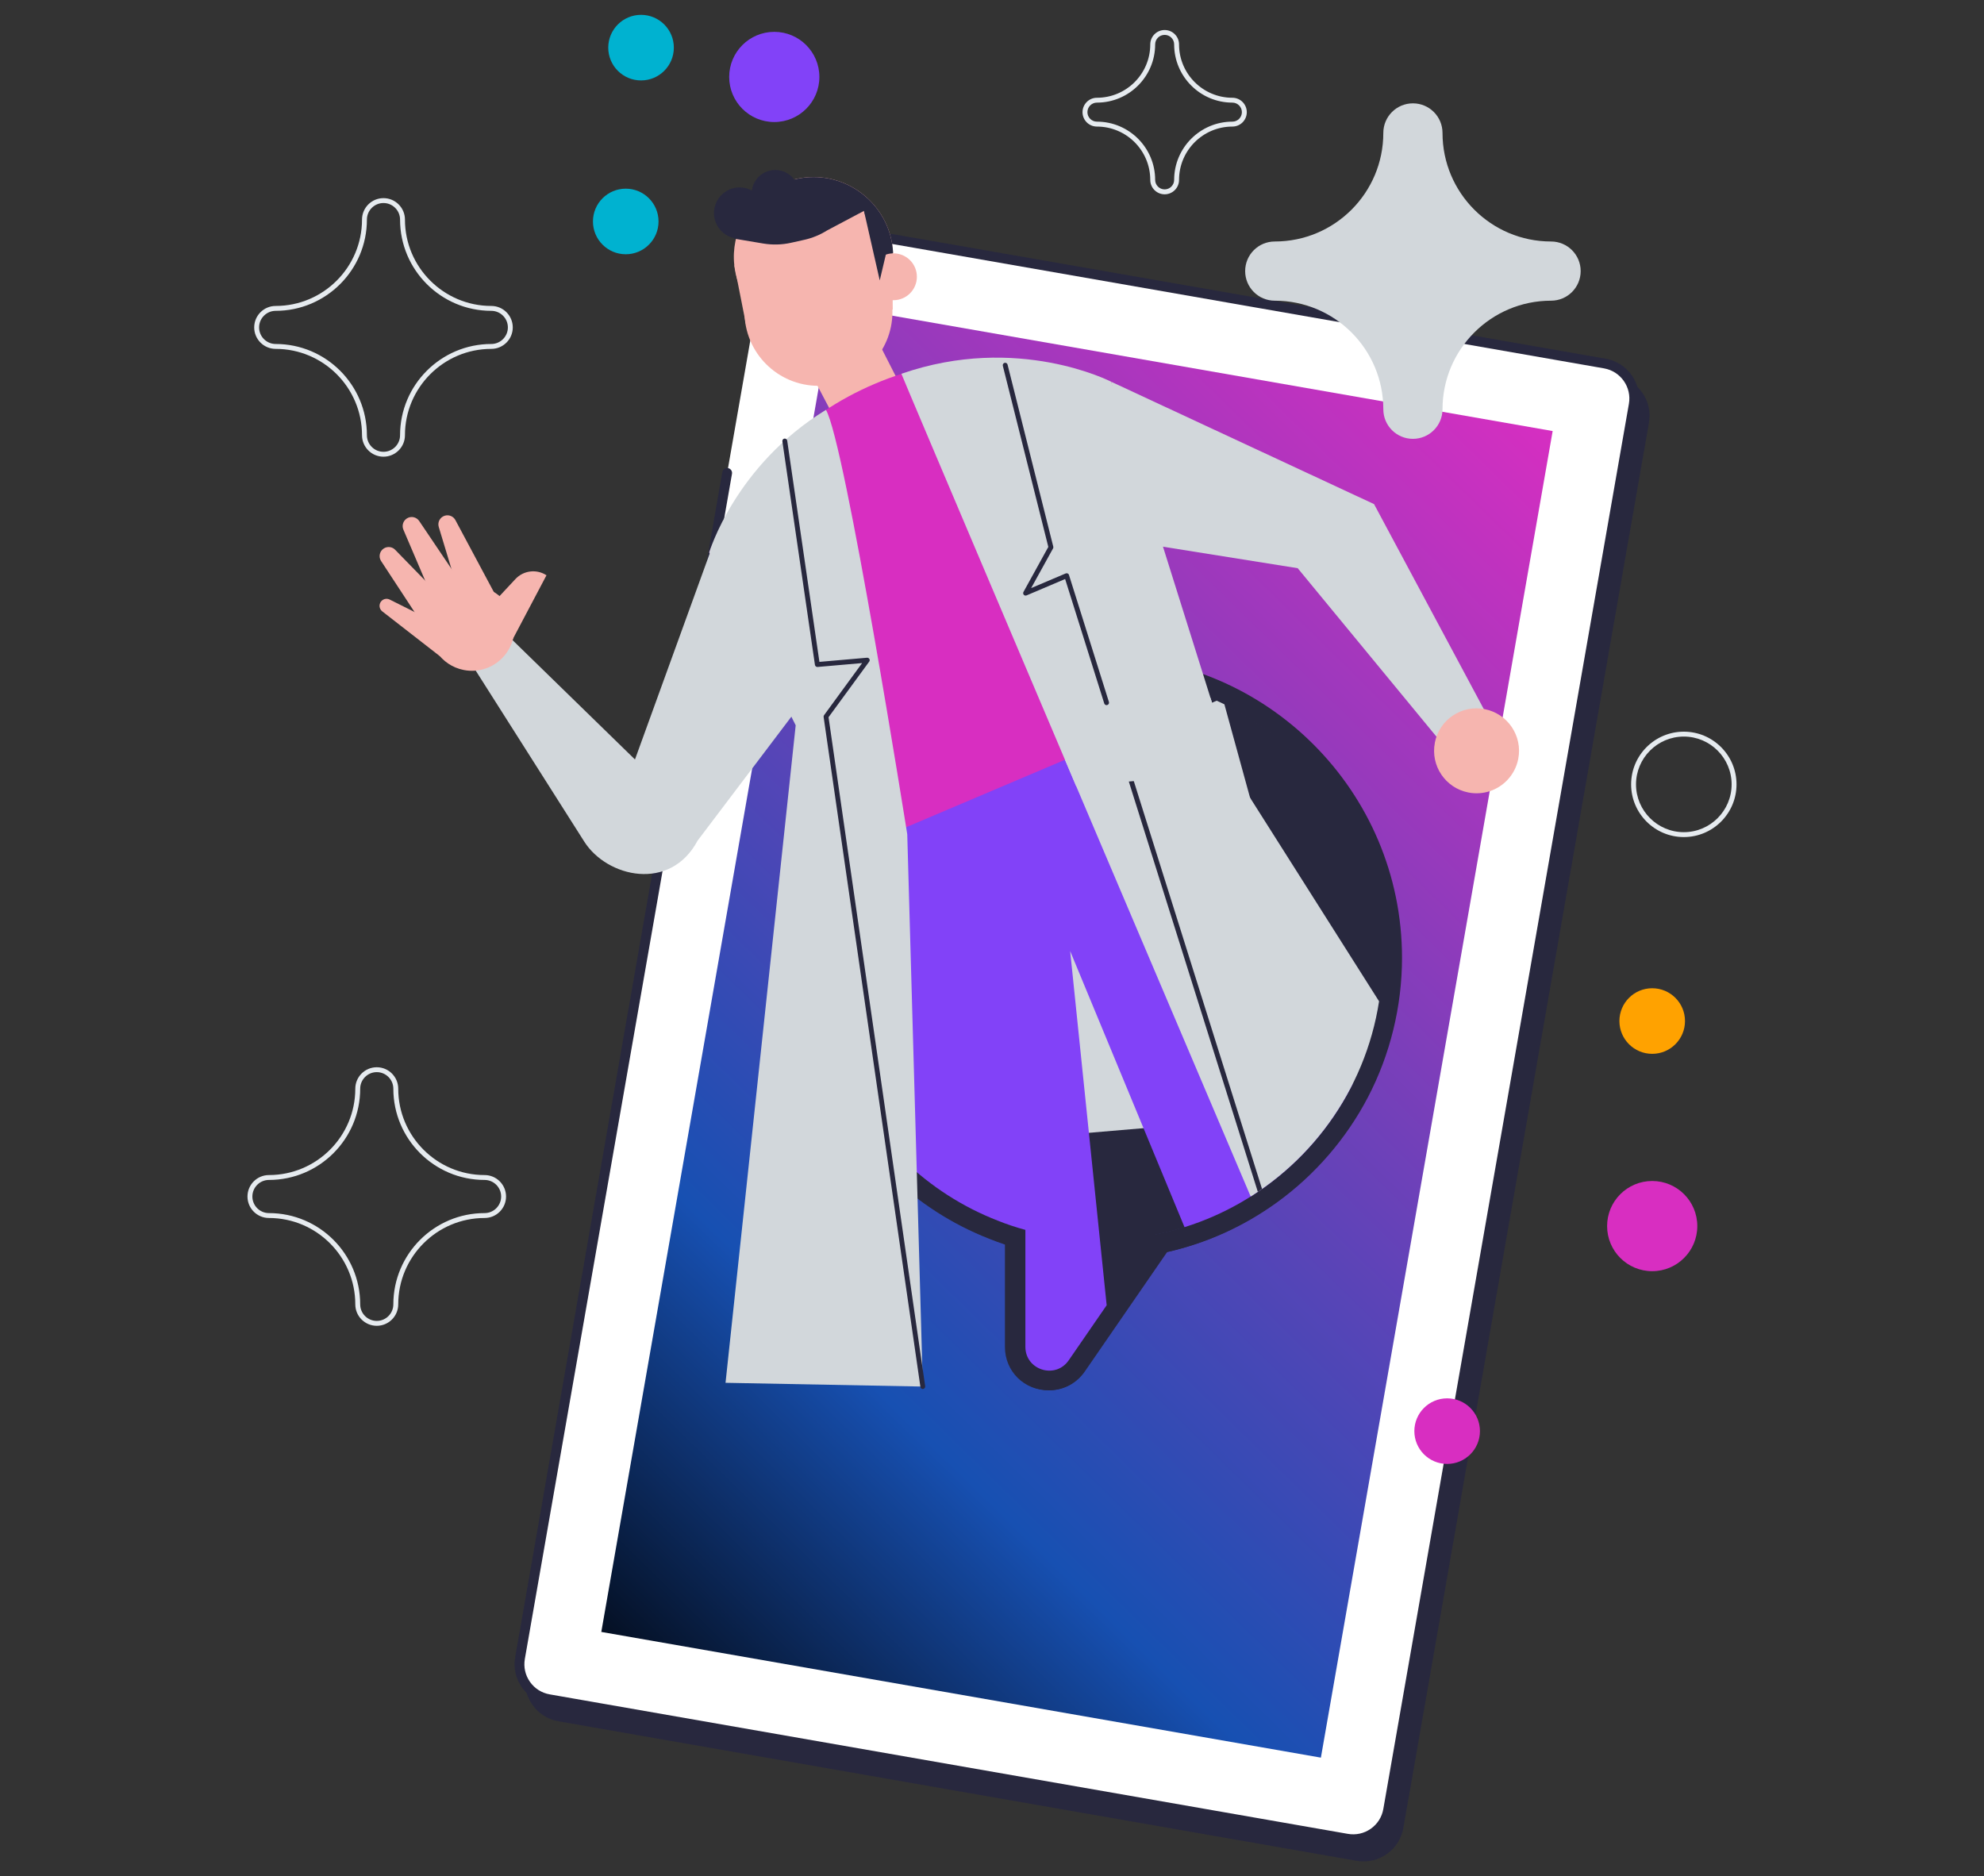<?xml version="1.0" encoding="UTF-8"?>
<svg xmlns="http://www.w3.org/2000/svg" xmlns:xlink="http://www.w3.org/1999/xlink" version="1.1" viewBox="0 0 608 575">
  <rect x="0" y="0" width="608" height="575" fill="#333333" stroke="none"/>
  <!-- Generator: Adobe Illustrator 29.7.0, SVG Export Plug-In . SVG Version: 2.1.1 Build 138)  -->
  <defs>
    <style>
      .st0 {
        fill: none;
      }

      .st1 {
        fill: #28283e;
      }

      .st2 {
        fill: url(#Unbenannter_Verlauf_3);
      }

      .st3 {
        fill: #005be2;
      }

      .st4 {
        fill: #1750b2;
      }

      .st5 {
        fill: #00b2d0;
      }

      .st6 {
        fill: #d82ec1;
      }

      .st7 {
        fill: #fa9415;
      }

      .st8 {
        fill: #d2d7db;
      }

      .st9 {
        fill: #fff;
      }

      .st10 {
        fill: #8242f8;
      }

      .st11 {
        fill: #ffa200;
      }

      .st12 {
        fill: #3c9eff;
      }

      .st13 {
        fill: #f6b5af;
      }

      .st14 {
        fill: #f8c800;
      }

      .st15 {
        fill: #e6ebef;
      }

      .st16 {
        display: none;
      }

      .st17 {
        clip-path: url(#clippath);
      }
    </style>
    <linearGradient id="Unbenannter_Verlauf_3" data-name="Unbenannter Verlauf 3" x1="147.46" y1="72.51" x2="496.52" y2="428.95" gradientTransform="translate(18.15 35.55) rotate(80.09) scale(1 -1)" gradientUnits="userSpaceOnUse">
      <stop offset="0" stop-color="#000"/>
      <stop offset=".28" stop-color="#1750b2"/>
      <stop offset="1" stop-color="#d82ec1"/>
    </linearGradient>
    <clipPath id="clippath">
      <path class="st0" d="M423.64,293.54c0,28.83-14.13,54.39-35.82,70.08-9.9,7.17-21.33,12.27-33.75,14.73l-12.78,18.54-13.77,19.98c-4.05,5.91-13.29,3.03-13.29-4.11v-35.85c-2.91-.78-5.76-1.74-8.52-2.85-21.51-8.37-38.82-25.11-47.94-46.23-4.56-10.5-7.08-22.08-7.08-34.29,0-47.76,38.73-86.49,86.49-86.49s86.46,38.73,86.46,86.49Z"/>
    </clipPath>
  </defs>
  <g id="Ebene_1" class="st16">
    <path class="st15" d="M582.98,573.37h-199.1c-2.68,0-4.85-2.18-4.85-4.85s2.18-4.85,4.85-4.85h199.1c2.68,0,4.85,2.18,4.85,4.85s-2.18,4.85-4.85,4.85Z"/>
    <path class="st8" d="M80.64,359.39c5.26,0,10.28,1.07,14.85,2.98.5-25.02,20.93-45.16,46.07-45.16,22.22,0,40.77,15.73,45.13,36.66,3.36-.87,6.87-1.38,10.51-1.38,23.12,0,41.87,18.75,41.87,41.87s-18.75,41.87-41.87,41.87h-116.55c-21.21,0-38.41-17.2-38.41-38.41s17.2-38.41,38.41-38.41h0Z"/>
    <circle class="st15" cx="229.36" cy="242.23" r="153.46"/>
    <circle class="st5" cx="283.62" cy="449.18" r="11.18"/>
    <circle class="st12" cx="329.1" cy="84.89" r="11.18"/>
    <circle class="st5" cx="365.91" cy="120.7" r="8.13"/>
    <circle class="st4" cx="97.63" cy="287.94" r="8.13"/>
    <circle class="st5" cx="362.12" cy="77.63" r="8.13"/>
    <path class="st4" d="M85.75,236.71c6.18,0,11.18-5.01,11.18-11.18,0-1.68,1.37-3.05,3.05-3.05s3.05,1.37,3.05,3.05c0,6.18,5.01,11.18,11.18,11.18,1.68,0,3.05,1.37,3.05,3.05s-1.37,3.05-3.05,3.05c-6.18,0-11.18,5.01-11.18,11.18,0,1.68-1.37,3.05-3.05,3.05s-3.05-1.37-3.05-3.05c0-6.18-5.01-11.18-11.18-11.18-1.68,0-3.05-1.37-3.05-3.05s1.37-3.05,3.05-3.05h0Z"/>
    <path class="st15" d="M136.77,68.3c-2.94,0-5.32-2.39-5.32-5.32,0-11.8-9.6-21.4-21.4-21.4-2.94,0-5.32-2.39-5.32-5.32s2.39-5.32,5.32-5.32c11.8,0,21.4-9.6,21.4-21.4,0-2.94,2.39-5.32,5.32-5.32s5.32,2.39,5.32,5.32c0,11.8,9.6,21.4,21.4,21.4,2.94,0,5.32,2.39,5.32,5.32s-2.39,5.32-5.32,5.32c-11.8,0-21.4,9.6-21.4,21.4,0,2.94-2.39,5.32-5.32,5.32ZM136.77,5.43c-2.26,0-4.11,1.84-4.11,4.11,0,12.47-10.14,22.61-22.61,22.61-2.26,0-4.11,1.84-4.11,4.11s1.84,4.11,4.11,4.11c12.47,0,22.61,10.14,22.61,22.61,0,2.26,1.84,4.11,4.11,4.11s4.11-1.84,4.11-4.11c0-12.47,10.14-22.61,22.61-22.61,2.26,0,4.11-1.84,4.11-4.11s-1.84-4.11-4.11-4.11c-12.47,0-22.61-10.14-22.61-22.61,0-2.26-1.84-4.11-4.11-4.11h0Z"/>
    <path class="st15" d="M199.2,40.72c-1.97,0-3.57-1.6-3.57-3.57,0-7.29-5.93-13.22-13.22-13.22-1.97,0-3.57-1.6-3.57-3.57s1.6-3.57,3.57-3.57c7.29,0,13.22-5.93,13.22-13.22,0-1.97,1.6-3.57,3.57-3.57s3.57,1.6,3.57,3.57c0,7.29,5.93,13.22,13.22,13.22,1.97,0,3.57,1.6,3.57,3.57s-1.6,3.57-3.57,3.57c-7.29,0-13.22,5.93-13.22,13.22,0,1.97-1.6,3.57-3.57,3.57ZM199.2,1.2c-1.3,0-2.35,1.06-2.35,2.36,0,7.96-6.48,14.44-14.44,14.44-1.3,0-2.35,1.06-2.35,2.35s1.06,2.35,2.35,2.35c7.96,0,14.44,6.48,14.44,14.44,0,1.3,1.06,2.35,2.35,2.35s2.35-1.06,2.35-2.35c0-7.96,6.48-14.44,14.44-14.44,1.3,0,2.35-1.06,2.35-2.35s-1.06-2.35-2.35-2.35c-7.96,0-14.44-6.48-14.44-14.44,0-1.3-1.06-2.36-2.35-2.36Z"/>
    <path class="st15" d="M88.96,91.26c-7.2,0-13.06-5.86-13.06-13.06s5.86-13.06,13.06-13.06,13.06,5.86,13.06,13.06-5.86,13.06-13.06,13.06ZM88.96,66.35c-6.53,0-11.85,5.31-11.85,11.85s5.31,11.85,11.85,11.85,11.85-5.31,11.85-11.85-5.31-11.85-11.85-11.85Z"/>
    <path class="st15" d="M349,430.53c-7.2,0-13.06-5.86-13.06-13.06s5.86-13.06,13.06-13.06,13.06,5.86,13.06,13.06-5.86,13.06-13.06,13.06ZM349,405.63c-6.53,0-11.85,5.31-11.85,11.85s5.31,11.85,11.85,11.85,11.85-5.31,11.85-11.85-5.31-11.85-11.85-11.85Z"/>
    <g>
      <path class="st5" d="M272.4,176.6c0-6.18-5.01-11.18-11.18-11.18s-11.18,5.01-11.18,11.18,5.01,11.18,11.18,11.18,11.18-5.01,11.18-11.18Z"/>
      <path class="st9" d="M262.03,176.13l-.18,2.19-1.85-.02-.15-2.83c1.12-.23,1.96-1.05,1.97-2.04,0-.78-.41-1.48-1.47-1.5-.57,0-1.1.15-1.48.36l-.62-1.54c.61-.4,1.52-.68,2.64-.66,2.23.03,3.33,1.29,3.3,3.11-.02,1.42-1.19,2.5-2.15,2.94ZM261.15,182.77c-.94.16-1.72-.57-1.71-1.46,0-.81.67-1.45,1.48-1.44.89.02,1.59.84,1.38,1.78-.12.56-.59,1.02-1.15,1.12h0Z"/>
    </g>
    <g>
      <path class="st5" d="M206.52,134.01c0-6.18-5.01-11.18-11.18-11.18s-11.18,5.01-11.18,11.18,5.01,11.18,11.18,11.18,11.18-5.01,11.18-11.18Z"/>
      <path class="st9" d="M196.15,133.54l-.18,2.19-1.85-.02-.15-2.83c1.12-.23,1.96-1.05,1.97-2.04,0-.78-.41-1.48-1.47-1.5-.57,0-1.1.15-1.48.36l-.62-1.54c.61-.4,1.52-.68,2.64-.66,2.23.03,3.33,1.29,3.3,3.11-.02,1.42-1.19,2.5-2.15,2.94ZM195.27,140.18c-.94.16-1.72-.57-1.71-1.46,0-.81.67-1.45,1.48-1.44.89.02,1.59.84,1.38,1.78-.12.56-.59,1.02-1.15,1.12h0Z"/>
    </g>
    <g>
      <path class="st5" d="M140.63,203.11c0-6.18-5.01-11.18-11.18-11.18s-11.18,5.01-11.18,11.18,5.01,11.18,11.18,11.18,11.18-5.01,11.18-11.18Z"/>
      <path class="st9" d="M130.26,202.65l-.18,2.19-1.85-.02-.15-2.83c1.12-.23,1.96-1.05,1.97-2.04,0-.78-.41-1.48-1.47-1.5-.57,0-1.1.15-1.48.36l-.62-1.54c.61-.4,1.52-.68,2.64-.66,2.23.03,3.33,1.29,3.3,3.11-.02,1.42-1.19,2.5-2.15,2.94ZM129.38,209.29c-.94.16-1.72-.57-1.71-1.46,0-.81.67-1.45,1.48-1.44.89.02,1.59.84,1.38,1.78-.12.56-.59,1.02-1.15,1.12h0Z"/>
    </g>
    <path class="st8" d="M265.08,153.64c6.93,0,12.55-5.62,12.55-12.55,0-1.89,1.54-3.42,3.42-3.42s3.42,1.54,3.42,3.42c0,6.93,5.62,12.55,12.55,12.55,1.89,0,3.42,1.54,3.42,3.42s-1.54,3.42-3.42,3.42c-6.93,0-12.55,5.62-12.55,12.55,0,1.89-1.54,3.42-3.42,3.42s-3.42-1.54-3.42-3.42c0-6.93-5.62-12.55-12.55-12.55-1.89,0-3.42-1.54-3.42-3.42s1.54-3.42,3.42-3.42Z"/>
    <path class="st8" d="M178,347.53c8.96,0,16.22-7.26,16.22-16.22,0-2.44,1.98-4.42,4.42-4.42s4.42,1.98,4.42,4.42c0,8.96,7.26,16.22,16.22,16.22,2.44,0,4.42,1.98,4.42,4.42s-1.98,4.42-4.42,4.42c-8.96,0-16.22,7.26-16.22,16.22,0,2.44-1.98,4.42-4.42,4.42s-4.42-1.98-4.42-4.42c0-8.96-7.26-16.22-16.22-16.22-2.44,0-4.42-1.98-4.42-4.42s1.98-4.42,4.42-4.42Z"/>
    <path class="st8" d="M134.99,284.94c8.81,0,15.95-7.14,15.95-15.95,0-2.4,1.95-4.35,4.35-4.35s4.35,1.95,4.35,4.35c0,8.81,7.14,15.95,15.95,15.95,2.4,0,4.35,1.95,4.35,4.35s-1.95,4.35-4.35,4.35c-8.81,0-15.95,7.14-15.95,15.95,0,2.4-1.95,4.35-4.35,4.35s-4.35-1.95-4.35-4.35c0-8.81-7.14-15.95-15.95-15.95-2.4,0-4.35-1.95-4.35-4.35s1.95-4.35,4.35-4.35Z"/>
    <path class="st8" d="M270.75,306.23c14.86,0,26.91-12.05,26.91-26.91,0-4.05,3.28-7.34,7.34-7.34s7.34,3.28,7.34,7.34c0,14.86,12.05,26.91,26.91,26.91,4.05,0,7.34,3.28,7.34,7.34s-3.28,7.34-7.34,7.34c-14.86,0-26.91,12.05-26.91,26.91,0,4.05-3.28,7.34-7.34,7.34s-7.34-3.28-7.34-7.34c0-14.86-12.05-26.91-26.91-26.91-4.05,0-7.34-3.28-7.34-7.34s3.28-7.34,7.34-7.34Z"/>
    <path class="st8" d="M124.04,156.55c14.86,0,26.91-12.05,26.91-26.91,0-4.05,3.28-7.34,7.34-7.34s7.34,3.28,7.34,7.34c0,14.86,12.05,26.91,26.91,26.91,4.05,0,7.34,3.28,7.34,7.34s-3.28,7.34-7.34,7.34c-14.86,0-26.91,12.05-26.91,26.91,0,4.05-3.28,7.34-7.34,7.34s-7.34-3.28-7.34-7.34c0-14.86-12.05-26.91-26.91-26.91-4.05,0-7.34-3.28-7.34-7.34s3.28-7.34,7.34-7.34Z"/>
    <g>
      <path class="st14" d="M148.1,227.89c36.96,0,66.92-29.96,66.92-66.92,0-7.92,6.42-14.34,14.34-14.34s14.34,6.42,14.34,14.34c0,36.96,29.96,66.92,66.92,66.92,7.92,0,14.34,6.42,14.34,14.34s-6.42,14.34-14.34,14.34c-36.96,0-66.92,29.96-66.92,66.92,0,7.92-6.42,14.34-14.34,14.34s-14.34-6.42-14.34-14.34c0-36.96-29.96-66.92-66.92-66.92-7.92,0-14.34-6.42-14.34-14.34s6.42-14.34,14.34-14.34Z"/>
      <path class="st14" d="M229.36,341.47c-9.91,0-17.98-8.06-17.98-17.98,0-34.9-28.39-63.28-63.28-63.28-9.91,0-17.98-8.06-17.98-17.98s8.06-17.98,17.98-17.98c34.9,0,63.28-28.39,63.28-63.28,0-9.91,8.06-17.98,17.98-17.98s17.98,8.06,17.98,17.98c0,34.9,28.39,63.28,63.28,63.28,9.91,0,17.98,8.06,17.98,17.98s-8.06,17.98-17.98,17.98c-34.9,0-63.28,28.39-63.28,63.28,0,9.91-8.06,17.98-17.98,17.98ZM229.36,150.27c-5.9,0-10.7,4.8-10.7,10.7,0,38.91-31.65,70.56-70.56,70.56-5.9,0-10.7,4.8-10.7,10.7s4.8,10.7,10.7,10.7c38.91,0,70.56,31.65,70.56,70.56,0,5.9,4.8,10.7,10.7,10.7s10.7-4.8,10.7-10.7c0-38.91,31.65-70.56,70.56-70.56,5.9,0,10.7-4.8,10.7-10.7s-4.8-10.7-10.7-10.7c-38.91,0-70.56-31.65-70.56-70.56,0-5.9-4.8-10.7-10.7-10.7Z"/>
    </g>
    <circle class="st3" cx="175.23" cy="313.54" r="11.18"/>
    <circle class="st3" cx="276.48" cy="285.42" r="11.18"/>
    <path class="st4" d="M313.12,194.51c6.18,0,11.18-5.01,11.18-11.18,0-1.68,1.37-3.05,3.05-3.05s3.05,1.37,3.05,3.05c0,6.18,5.01,11.18,11.18,11.18,1.68,0,3.05,1.37,3.05,3.05s-1.37,3.05-3.05,3.05c-6.18,0-11.18,5.01-11.18,11.18,0,1.68-1.37,3.05-3.05,3.05s-3.05-1.37-3.05-3.05c0-6.18-5.01-11.18-11.18-11.18-1.68,0-3.05-1.37-3.05-3.05s1.37-3.05,3.05-3.05Z"/>
    <path class="st1" d="M190.93,444.73h-116.55c-21.85,0-39.63-17.78-39.63-39.63s17.78-39.63,39.63-39.63c4.71,0,9.32.82,13.7,2.43.66-11.78,5.63-22.76,14.1-31.07,8.9-8.73,20.66-13.55,33.12-13.55,21.88,0,41.04,15.24,46.04,36.4,3.23-.74,6.45-1.12,9.59-1.12,23.75,0,43.08,19.33,43.08,43.08s-19.33,43.08-43.08,43.08h0ZM74.38,367.91c-20.51,0-37.2,16.68-37.2,37.2s16.68,37.2,37.2,37.2h116.55c22.42,0,40.65-18.24,40.65-40.65s-18.24-40.65-40.65-40.65c-3.32,0-6.75.45-10.2,1.34-.32.08-.66.03-.95-.15s-.48-.46-.55-.78c-4.3-20.68-22.78-35.69-43.94-35.69-11.83,0-22.99,4.56-31.43,12.85-8.43,8.27-13.2,19.33-13.43,31.12,0,.4-.22.78-.55.99-.34.22-.76.26-1.13.11-4.57-1.92-9.41-2.89-14.38-2.89h0Z"/>
    <circle class="st9" cx="146.92" cy="381.94" r="14.48"/>
    <circle class="st9" cx="112.66" cy="382.86" r="12"/>
    <circle class="st9" cx="157.3" cy="412.36" r="12"/>
    <circle class="st9" cx="86.65" cy="394.25" r="10.71"/>
    <g>
      <circle class="st9" cx="176.92" cy="380.36" r="8.69"/>
      <circle class="st9" cx="176.92" cy="380.36" r="8.69"/>
    </g>
    <circle class="st9" cx="125.82" cy="409.43" r="8.69"/>
    <circle class="st9" cx="99.18" cy="417.2" r="8.69"/>
    <circle class="st9" cx="128.98" cy="359.26" r="8.69"/>
    <g>
      <circle class="st9" cx="188.76" cy="399.37" r="8.69"/>
      <circle class="st9" cx="188.76" cy="399.37" r="8.69"/>
    </g>
    <g>
      <path class="st15" d="M66.77,324.88c-.22,0-.44-.12-.54-.33-12.97-25.66-19.55-53.35-19.55-82.31,0-44.02,15.87-86.53,44.7-119.73,28.54-32.86,67.83-54.5,110.64-60.92.33-.05.64.18.69.51s-.18.64-.51.69c-42.52,6.38-81.56,27.88-109.9,60.52-28.64,32.97-44.4,75.21-44.4,118.93,0,28.77,6.53,56.28,19.42,81.76.15.3.03.66-.27.82-.09.05-.18.06-.27.06h0Z"/>
      <polygon class="st15" points="201.15 68.47 210.75 61.1 199.57 56.47 201.15 68.47"/>
    </g>
    <g>
      <path class="st15" d="M256.62,422.9c-.29,0-.56-.22-.6-.52-.05-.33.18-.64.51-.69,27.8-4.17,54.66-14.99,77.65-31.3,22.58-16,41.49-37.29,54.69-61.56.16-.29.53-.4.82-.24.29.16.4.53.24.82-13.29,24.43-32.33,45.86-55.06,61.97-23.15,16.41-50.19,27.3-78.18,31.51h-.09Z"/>
      <polygon class="st15" points="257.56 415.99 247.98 423.38 259.16 427.99 257.56 415.99"/>
    </g>
    <circle class="st4" cx="46.81" cy="237.12" r="11.18"/>
    <circle class="st7" cx="46.81" cy="186.3" r="8.13"/>
    <polygon class="st1" points="441.15 153.2 421.04 196.56 482.43 196.56 466.76 143.01 441.15 153.2"/>
    <path class="st6" d="M357.46,240.35l35.05,37.02c6.95,7.34,19.13,5.11,23.04-4.21l27.95-66.73-34.71-2.68-8.18,52.17-37.44-24.54-5.7,8.96h0Z"/>
    <path class="st1" d="M475.94,539.21l1.72,30.21h-35.96v-2.61c0-3.4,2.22-6.41,5.47-7.42l7.46-2.31c4.46-1.38,7.49-5.5,7.49-10.16v-7.7h13.81Z"/>
    <path class="st1" d="M522.06,541.94l4.52,27.94h33.26v-2.42c0-3.15-2.05-5.94-5.06-6.87l-7.93-2.46c-3.74-1.16-6.79-3.91-8.33-7.51l-3.7-8.69h-12.77Z"/>
    <path class="st6" d="M408.7,203.35c28.64-28.64,75.08-28.64,103.73,0l-14.51,78.38h-74.71l-14.51-78.38h0Z"/>
    <path class="st6" d="M504.32,307.58l42.73-30.76c9.03-6.49,10.63-19.29,3.51-27.82l-38.14-45.64-26.66,21.71,39.76,37.11-29.74,29.94,8.53,15.47h0Z"/>
    <polygon class="st5" points="423.21 281.28 420.73 322.62 448.24 544.26 484.96 544.26 459.58 318.96 516.37 544.26 548.6 544.26 497.94 310.97 497.94 281.28 423.21 281.28"/>
    <path class="st13" d="M485.71,302.19c0,5.57,4.52,10.09,10.08,10.09,3.59,0,6.74-1.88,8.53-4.7.99-1.56,1.56-3.4,1.56-5.39,0-5.57-4.52-10.08-10.09-10.08-2.81,0-5.36,1.16-7.18,3.02-1.8,1.82-2.9,4.31-2.9,7.07h0Z"/>
    <path class="st13" d="M346.54,232.75c0,5.57,4.52,10.09,10.08,10.09,3.59,0,6.74-1.88,8.53-4.7.99-1.56,1.56-3.4,1.56-5.39,0-5.57-4.52-10.08-10.09-10.08-2.81,0-5.36,1.16-7.18,3.02-1.8,1.82-2.9,4.31-2.9,7.07h0Z"/>
    <polygon class="st13" points="462.82 152.88 470.9 186.23 453.94 186.23 453.94 162.53 462.82 152.88"/>
    <g>
      <path class="st13" d="M428.38,140.82c0,10.46,8.44,18.92,18.92,18.92,8.17,0,15.15-5.19,17.8-12.49.71-1.98,1.11-4.16,1.11-6.42,0-10.42-8.48-18.92-18.92-18.92-5.23,0-10,2.14-13.44,5.59-3.37,3.41-5.47,8.13-5.47,13.32h0Z"/>
      <circle class="st13" cx="447.28" cy="147.16" r="18.92"/>
      <path class="st13" d="M439.96,167.23l10-1.39-2.67-18.69-18.46,3.92,2.2,9.83c.8,4.16,4.74,6.95,8.94,6.33h0Z"/>
      <polygon class="st13" points="428.37 148.35 466.2 148.35 466.2 138.52 428.38 140.82 428.37 148.35"/>
      <path class="st1" d="M433.85,127.5l16.33,19.75h16.02v-6.42c0-10.42-8.48-18.92-18.92-18.92-5.23,0-10,2.14-13.44,5.59h0Z"/>
      <path class="st1" d="M456.41,118.73c0,6.41,5.2,11.61,11.59,11.61,4.13,0,7.76-2.15,9.81-5.41,1.13-1.8,1.8-3.91,1.8-6.2,0-6.41-5.2-11.59-11.6-11.59-3.23,0-6.17,1.33-8.26,3.46-2.07,2.09-3.33,4.96-3.33,8.13h0Z"/>
      <polygon class="st1" points="453.95 151.25 468.48 167.94 468.42 151.03 465.79 136.47 453.95 151.25"/>
      <circle class="st13" cx="452.68" cy="147.48" r="5.56"/>
    </g>
    <path class="st13" d="M364.66,226.41c-3.79-4.25-4.05-9.47-3.78-12.58.11-1.22-1.27-2-2.3-1.32-2.25,1.46-3.4,3.4-3.4,6v7.2l9.48.7h0Z"/>
  </g>
  <g id="Ebene_2">
    <g id="Design">
      <g>
        <g>
          <rect class="st1" x="103.76" y="186.3" width="458.93" height="270.08" rx="10.88" ry="10.88" transform="translate(-40.67 594.29) rotate(-80.09)"/>
          <path class="st1" d="M417.89,570.45c-.72,0-1.44-.06-2.16-.19l-244.6-42.75c-3.26-.57-6.1-2.37-8-5.08s-2.64-5.99-2.07-9.25L236.32,82.54c.57-3.26,2.37-6.1,5.08-8s5.99-2.64,9.25-2.07l244.6,42.75c3.26.57,6.1,2.37,8,5.08s2.64,5.99,2.07,9.25l-75.26,430.64c-.57,3.26-2.37,6.1-5.08,8-2.11,1.48-4.57,2.25-7.09,2.25h0ZM248.5,75.29c-1.91,0-3.78.58-5.37,1.71-2.05,1.44-3.42,3.59-3.85,6.06l-75.26,430.64c-.43,2.47.12,4.96,1.56,7.01s3.59,3.42,6.06,3.85l244.6,42.75c2.47.43,4.96-.12,7.01-1.57,2.05-1.44,3.42-3.59,3.85-6.06l75.26-430.64c.43-2.47-.12-4.96-1.56-7.01-1.44-2.05-3.59-3.42-6.06-3.85l-244.6-42.75c-.55-.1-1.09-.14-1.64-.14h0Z"/>
        </g>
        <g>
          <path class="st9" d="M231.91,93.03l2.71-15.52c1.03-5.92,6.67-9.88,12.6-8.85l244.6,42.75c5.92,1.03,9.88,6.67,8.85,12.6l-75.26,430.64c-1.03,5.92-6.67,9.88-12.6,8.85l-244.6-42.75c-5.92-1.03-9.88-6.67-8.85-12.6l63.48-363.2"/>
          <path class="st1" d="M414.71,565.15c-.72,0-1.44-.06-2.16-.19l-244.6-42.75c-3.26-.57-6.1-2.37-8-5.08s-2.64-5.99-2.07-9.25l63.48-363.2c.14-.82.92-1.37,1.74-1.22.82.14,1.36.92,1.22,1.74l-63.48,363.2c-.43,2.47.12,4.96,1.56,7.01s3.59,3.42,6.06,3.85l244.6,42.75c2.47.43,4.96-.12,7.01-1.56s3.42-3.59,3.85-6.06l75.26-430.64c.89-5.1-2.53-9.97-7.63-10.86l-244.6-42.75c-5.1-.89-9.97,2.53-10.86,7.63l-2.71,15.52c-.14.82-.92,1.37-1.74,1.22-.82-.14-1.36-.92-1.22-1.74l2.71-15.52c1.18-6.73,7.6-11.25,14.33-10.07l244.6,42.75c6.73,1.18,11.24,7.61,10.07,14.33l-75.26,430.64c-.57,3.26-2.37,6.1-5.08,8-2.11,1.48-4.57,2.25-7.09,2.25h.01Z"/>
        </g>
        <rect class="st2" x="123.68" y="204.18" width="412.71" height="223.86" transform="translate(-38.15 586.82) rotate(-80.09)"/>
        <circle class="st10" cx="237.28" cy="23.58" r="13.82"/>
        <circle class="st5" cx="191.76" cy="67.87" r="10.05"/>
        <circle class="st5" cx="196.45" cy="14.6" r="10.05"/>
        <path class="st15" d="M117.52,139.96c-3.63,0-6.58-2.95-6.58-6.58,0-14.59-11.87-26.46-26.46-26.46-3.63,0-6.58-2.95-6.58-6.58s2.95-6.58,6.58-6.58c14.59,0,26.46-11.87,26.46-26.46,0-3.63,2.95-6.58,6.58-6.58s6.58,2.95,6.58,6.58c0,14.59,11.87,26.46,26.46,26.46,3.63,0,6.58,2.95,6.58,6.58s-2.95,6.58-6.58,6.58c-14.59,0-26.46,11.87-26.46,26.46,0,3.63-2.95,6.58-6.58,6.58ZM117.52,62.22c-2.8,0-5.08,2.28-5.08,5.08,0,15.42-12.54,27.96-27.96,27.96-2.8,0-5.08,2.28-5.08,5.08s2.28,5.08,5.08,5.08c15.42,0,27.96,12.54,27.96,27.96,0,2.8,2.28,5.08,5.08,5.08s5.08-2.28,5.08-5.08c0-15.42,12.54-27.96,27.96-27.96,2.8,0,5.08-2.28,5.08-5.08s-2.28-5.08-5.08-5.08c-15.42,0-27.96-12.54-27.96-27.96,0-2.8-2.28-5.08-5.08-5.08Z"/>
        <path class="st15" d="M115.46,406.31c-3.63,0-6.58-2.95-6.58-6.58,0-14.59-11.87-26.46-26.46-26.46-3.63,0-6.58-2.95-6.58-6.58s2.95-6.58,6.58-6.58c14.59,0,26.46-11.87,26.46-26.46,0-3.63,2.95-6.58,6.58-6.58s6.58,2.95,6.58,6.58c0,14.59,11.87,26.46,26.46,26.46,3.63,0,6.58,2.95,6.58,6.58s-2.95,6.58-6.58,6.58c-14.59,0-26.46,11.87-26.46,26.46,0,3.63-2.95,6.58-6.58,6.58ZM115.46,328.57c-2.8,0-5.08,2.28-5.08,5.08,0,15.42-12.54,27.96-27.96,27.96-2.8,0-5.08,2.28-5.08,5.08s2.28,5.08,5.08,5.08c15.42,0,27.96,12.54,27.96,27.96,0,2.8,2.28,5.08,5.08,5.08s5.08-2.28,5.08-5.08c0-15.42,12.54-27.96,27.96-27.96,2.8,0,5.08-2.28,5.08-5.08s-2.28-5.08-5.08-5.08c-15.42,0-27.96-12.54-27.96-27.96,0-2.8-2.28-5.08-5.08-5.08Z"/>
        <path class="st15" d="M356.91,59.55c-2.43,0-4.41-1.98-4.41-4.41,0-9.02-7.33-16.35-16.35-16.35-2.43,0-4.41-1.98-4.41-4.41s1.98-4.42,4.41-4.42c9.02,0,16.35-7.33,16.35-16.35,0-2.43,1.98-4.41,4.41-4.41s4.41,1.98,4.41,4.41c0,9.02,7.33,16.35,16.35,16.35,2.43,0,4.41,1.98,4.41,4.42s-1.98,4.41-4.41,4.41c-9.02,0-16.35,7.33-16.35,16.35,0,2.43-1.98,4.41-4.41,4.41ZM356.91,10.69c-1.61,0-2.91,1.31-2.91,2.91,0,9.84-8.01,17.85-17.85,17.85-1.61,0-2.91,1.31-2.91,2.92s1.31,2.91,2.91,2.91c9.84,0,17.85,8.01,17.85,17.85,0,1.61,1.31,2.91,2.91,2.91s2.91-1.31,2.91-2.91c0-9.84,8.01-17.85,17.85-17.85,1.61,0,2.91-1.31,2.91-2.91s-1.31-2.92-2.91-2.92c-9.84,0-17.85-8.01-17.85-17.85,0-1.61-1.31-2.91-2.91-2.91h0Z"/>
        <path class="st15" d="M516.01,256.53c-8.9,0-16.15-7.24-16.15-16.15s7.24-16.15,16.15-16.15,16.15,7.24,16.15,16.15-7.24,16.15-16.15,16.15ZM516.01,225.73c-8.08,0-14.65,6.57-14.65,14.65s6.57,14.65,14.65,14.65,14.65-6.57,14.65-14.65-6.57-14.65-14.65-14.65Z"/>
        <path class="st8" d="M475.33,74.01c-18.38,0-33.27-14.9-33.27-33.27,0-5.01-4.06-9.07-9.07-9.07s-9.07,4.06-9.07,9.07c0,18.38-14.9,33.27-33.27,33.27-5.01,0-9.07,4.06-9.07,9.07s4.06,9.07,9.07,9.07c18.38,0,33.27,14.9,33.27,33.27,0,5.01,4.06,9.07,9.07,9.07s9.07-4.06,9.07-9.07c0-18.38,14.9-33.27,33.27-33.27,5.01,0,9.07-4.06,9.07-9.07s-4.06-9.07-9.07-9.07Z"/>
        <g>
          <path class="st1" d="M423.36,293.57c0,28.83-14.13,54.39-35.82,70.08-9.9,7.17-21.33,12.27-33.75,14.73l-12.78,18.54-13.77,19.98c-4.05,5.91-13.29,3.03-13.29-4.11v-35.85c-2.91-.78-5.76-1.74-8.52-2.85-21.51-8.37-38.82-25.11-47.94-46.23-4.56-10.5-7.08-22.08-7.08-34.29,0-47.76,38.73-86.49,86.49-86.49s86.46,38.73,86.46,86.49h0Z"/>
          <path class="st1" d="M336.9,207.08c47.73,0,86.46,38.73,86.46,86.49,0,28.83-14.13,54.39-35.82,70.08-9.9,7.17-21.33,12.27-33.75,14.73l-12.78,18.54-13.77,19.98c-1.51,2.2-3.73,3.18-5.93,3.18-3.72,0-7.36-2.8-7.36-7.29v-35.85c-2.91-.78-5.76-1.74-8.52-2.85-21.51-8.37-38.82-25.11-47.94-46.23-4.56-10.5-7.08-22.08-7.08-34.29,0-47.76,38.73-86.49,86.49-86.49M336.9,201.08c-51,0-92.49,41.49-92.49,92.49,0,12.76,2.55,25.1,7.58,36.68,9.72,22.51,28.39,40.52,51.24,49.42,1.56.63,3.14,1.21,4.73,1.73v31.39c0,7.45,5.87,13.29,13.36,13.29,4.39,0,8.36-2.11,10.88-5.79l13.76-19.97,11.42-16.57c12.18-2.75,23.5-7.87,33.69-15.24,23.98-17.35,38.3-45.36,38.3-74.94,0-51-41.48-92.49-92.46-92.49h0Z"/>
        </g>
        <circle class="st6" cx="443.48" cy="438.59" r="10.05"/>
        <circle class="st6" cx="506.32" cy="375.75" r="13.82"/>
        <circle class="st11" cx="506.32" cy="312.91" r="10.05"/>
        <path class="st8" d="M143.79,202.38l35.25,55.53c6.98,11,26.34,15.47,34.73-.27l47.16-62.35-43.11-26.58-23.23,64.04-41.36-40.32-9.43,9.94h0Z"/>
        <path class="st13" d="M131.85,190.06c-1.38,7.06,3.23,13.9,10.28,15.27,4.55.89,9-.71,11.96-3.85,1.63-1.74,2.82-3.93,3.31-6.44,1.38-7.06-3.24-13.88-10.3-15.26-3.57-.69-7.08.14-9.84,2.04-2.73,1.86-4.74,4.74-5.42,8.23h.01Z"/>
        <path class="st13" d="M142.85,189.26l10.91-3.3-14.2-26.57c-.63-1.18-2.01-1.74-3.28-1.34h0c-1.45.46-2.26,1.99-1.82,3.45l8.39,27.75h0Z"/>
        <path class="st13" d="M135.46,190.04l10.5-4.43-17.5-25.95c-.75-1.1-2.18-1.52-3.4-.98h0c-1.39.61-2.04,2.22-1.45,3.62l11.85,27.75h0Z"/>
        <path class="st13" d="M132.86,196.46l9.77-5.87-21.47-22.04c-.9-.99-2.37-1.19-3.51-.49h0c-1.29.8-1.7,2.49-.92,3.79l16.13,24.61h0Z"/>
        <path class="st13" d="M134.88,201.15l5.43-6.97-20.89-10.44c-.93-.46-2.05-.2-2.67.62h0c-.71.94-.54,2.27.39,3l17.74,13.8h0Z"/>
        <polygon class="st8" points="458.07 223.58 421.08 154.49 340.51 116.98 342.76 165.37 397.68 174.13 443.03 229.19 458.07 223.58"/>
        <polygon class="st13" points="259.3 85.47 275.97 118.18 255.76 128.18 241.17 100.47 259.3 85.47"/>
        <g>
          <path class="st1" d="M423.64,293.54c0,28.83-14.13,54.39-35.82,70.08-9.9,7.17-21.33,12.27-33.75,14.73l-12.78,18.54-13.77,19.98c-4.05,5.91-13.29,3.03-13.29-4.11v-35.85c-2.91-.78-5.76-1.74-8.52-2.85-21.51-8.37-38.82-25.11-47.94-46.23-4.56-10.5-7.08-22.08-7.08-34.29,0-47.76,38.73-86.49,86.49-86.49s86.46,38.73,86.46,86.49Z"/>
          <path class="st1" d="M337.18,207.05c47.73,0,86.46,38.73,86.46,86.49,0,28.83-14.13,54.39-35.82,70.08-9.9,7.17-21.33,12.27-33.75,14.73l-12.78,18.54-13.77,19.98c-1.51,2.2-3.73,3.18-5.93,3.18-3.72,0-7.36-2.8-7.36-7.29v-35.85c-2.91-.78-5.76-1.74-8.52-2.85-21.51-8.37-38.82-25.11-47.94-46.23-4.56-10.5-7.08-22.08-7.08-34.29,0-47.76,38.73-86.49,86.49-86.49M337.18,201.05c-51,0-92.49,41.49-92.49,92.49,0,12.76,2.55,25.1,7.58,36.68,9.72,22.51,28.39,40.52,51.24,49.42,1.56.63,3.14,1.21,4.73,1.73v31.39c0,7.45,5.87,13.29,13.36,13.29,4.39,0,8.36-2.11,10.88-5.79l13.76-19.97,11.42-16.57c12.18-2.75,23.5-7.87,33.69-15.24,11.6-8.39,21.22-19.52,27.84-32.19,6.84-13.1,10.46-27.88,10.46-42.75,0-51-41.48-92.49-92.46-92.49h-.01Z"/>
        </g>
        <g class="st17">
          <g>
            <polygon class="st8" points="285.95 251.64 289.03 284.34 301.23 349.93 409.51 340.71 374.7 213.96 285.95 251.64"/>
            <path class="st3" d="M217.34,169.28c19.57-48.46,74.72-71.87,123.18-52.3l22.29,100.39-88.72,37.67-56.75-85.76h0Z"/>
            <polygon class="st10" points="273.86 254.52 276.94 287.22 284.55 439 342.95 436.96 327.95 291.46 432.95 544.96 503.8 525.48 377.58 252.1 362.61 216.84 273.86 254.52"/>
            <path class="st8" d="M276.23,114.54c1.91,5.09,121.51,286.17,121.51,286.17l66.46-28.22-86.09-135.87-37.59-119.64s-28.62-14.85-64.28-2.44h0Z"/>
            <path class="st1" d="M398.25,404.16c-.32,0-.61-.21-.72-.53l-59.13-188.05c-.12-.39.1-.82.49-.94.4-.13.82.1.94.49l59.13,188.05c.12.39-.1.82-.49.94-.08.02-.15.03-.23.03h0Z"/>
          </g>
        </g>
        <g>
          <path class="st13" d="M273.68,77.46c.14,2.42-.1,4.76-.66,7-2.38,9.73-10.63,17.35-21.08,18.49-13.46,1.45-25.43-8.21-26.91-21.67-.28-2.52-.14-5,.34-7.35.76-3.9,2.45-7.49,4.83-10.49,3.97-4.9,9.76-8.31,16.49-9.04,13.35-1.45,25.43,8.28,26.88,21.63.07.48.1.93.1,1.41v.02Z"/>
          <circle class="st13" cx="250.82" cy="95.57" r="22.67"/>
          <polygon class="st13" points="228.63 99.53 273.57 94.88 273.56 76.08 225.04 81.33 228.63 99.53"/>
          <path class="st1" d="M273.68,77.46l-3.34,5.67-5.58-18.5-11.35,6.02c-2.14,1.34-4.49,2.3-6.95,2.85l-4.03.9c-2.8.63-5.7.7-8.53.23l-8.81-1.48c.76-3.9,2.74-6.7,5.12-9.7,3.97-4.9,9.76-8.31,16.49-9.04,13.81-1.5,26.25,8.96,26.99,23.01v.04h0Z"/>
          <circle class="st13" cx="273.8" cy="84.82" r="7.18"/>
          <polygon class="st1" points="264.76 64.63 269.6 85.93 272.1 75.35 264.76 64.63"/>
          <circle class="st1" cx="226.66" cy="65.3" r="7.86"/>
          <circle class="st1" cx="237.59" cy="59.35" r="7.25"/>
        </g>
        <path class="st13" d="M156.75,196.61l10.72-20.31h0c-3.03-1.98-7.05-1.49-9.52,1.16l-8.28,8.88"/>
        <path class="st13" d="M439.72,227.6c-1.38,7.06,3.23,13.9,10.28,15.27,4.55.89,9-.71,11.96-3.85,1.63-1.74,2.82-3.93,3.31-6.44,1.38-7.06-3.24-13.88-10.3-15.26-3.57-.69-7.08.14-9.84,2.04-2.73,1.86-4.74,4.74-5.42,8.23h0Z"/>
        <path class="st6" d="M217.34,169.28c19.57-48.46,74.72-71.87,123.18-52.3l22.29,100.39-88.72,37.67-56.75-85.76h0Z"/>
        <path class="st8" d="M276.23,114.54c.87,2.32,53.57,126.4,53.57,126.4l48.31-4.31-4.65-14.79-32.94-104.85s-28.62-14.85-64.28-2.44h0Z"/>
        <path class="st1" d="M339.12,216.11c-.32,0-.61-.21-.72-.53l-11.99-38.13-11.82,5.02c-.29.12-.64.05-.85-.19s-.25-.58-.1-.86l7.62-13.81-13.94-55.5c-.1-.4.14-.81.54-.91s.81.14.91.54l14.01,55.79c.05.18.02.38-.07.54l-6.71,12.16,10.58-4.49c.19-.08.42-.08.61,0,.19.09.34.25.4.46l12.24,38.92c.12.39-.1.82-.49.94-.08.02-.15.03-.23.03v.02Z"/>
        <path class="st8" d="M278.03,255.67l4.78,169.26-60.47-1.15,21.5-201.5-26.5-52.98s7.94-26.66,35.77-43.69c5.85,9.79,24.92,130.08,24.92,130.08v-.02Z"/>
        <path class="st1" d="M282.8,425.68c-.37,0-.69-.27-.74-.64l-29.66-205.32c-.03-.19.02-.39.14-.55l11.66-15.96-13.65,1.19c-.4.04-.75-.25-.81-.64l-9.98-68.5c-.06-.41.22-.79.63-.85.41-.05.79.22.85.63l9.87,67.8,14.59-1.27c.29-.02.57.12.72.38s.13.57-.05.81l-12.46,17.04,29.61,205.01c.06.41-.23.79-.63.85h-.11l.02.02Z"/>
      </g>
    </g>
  </g>
</svg>